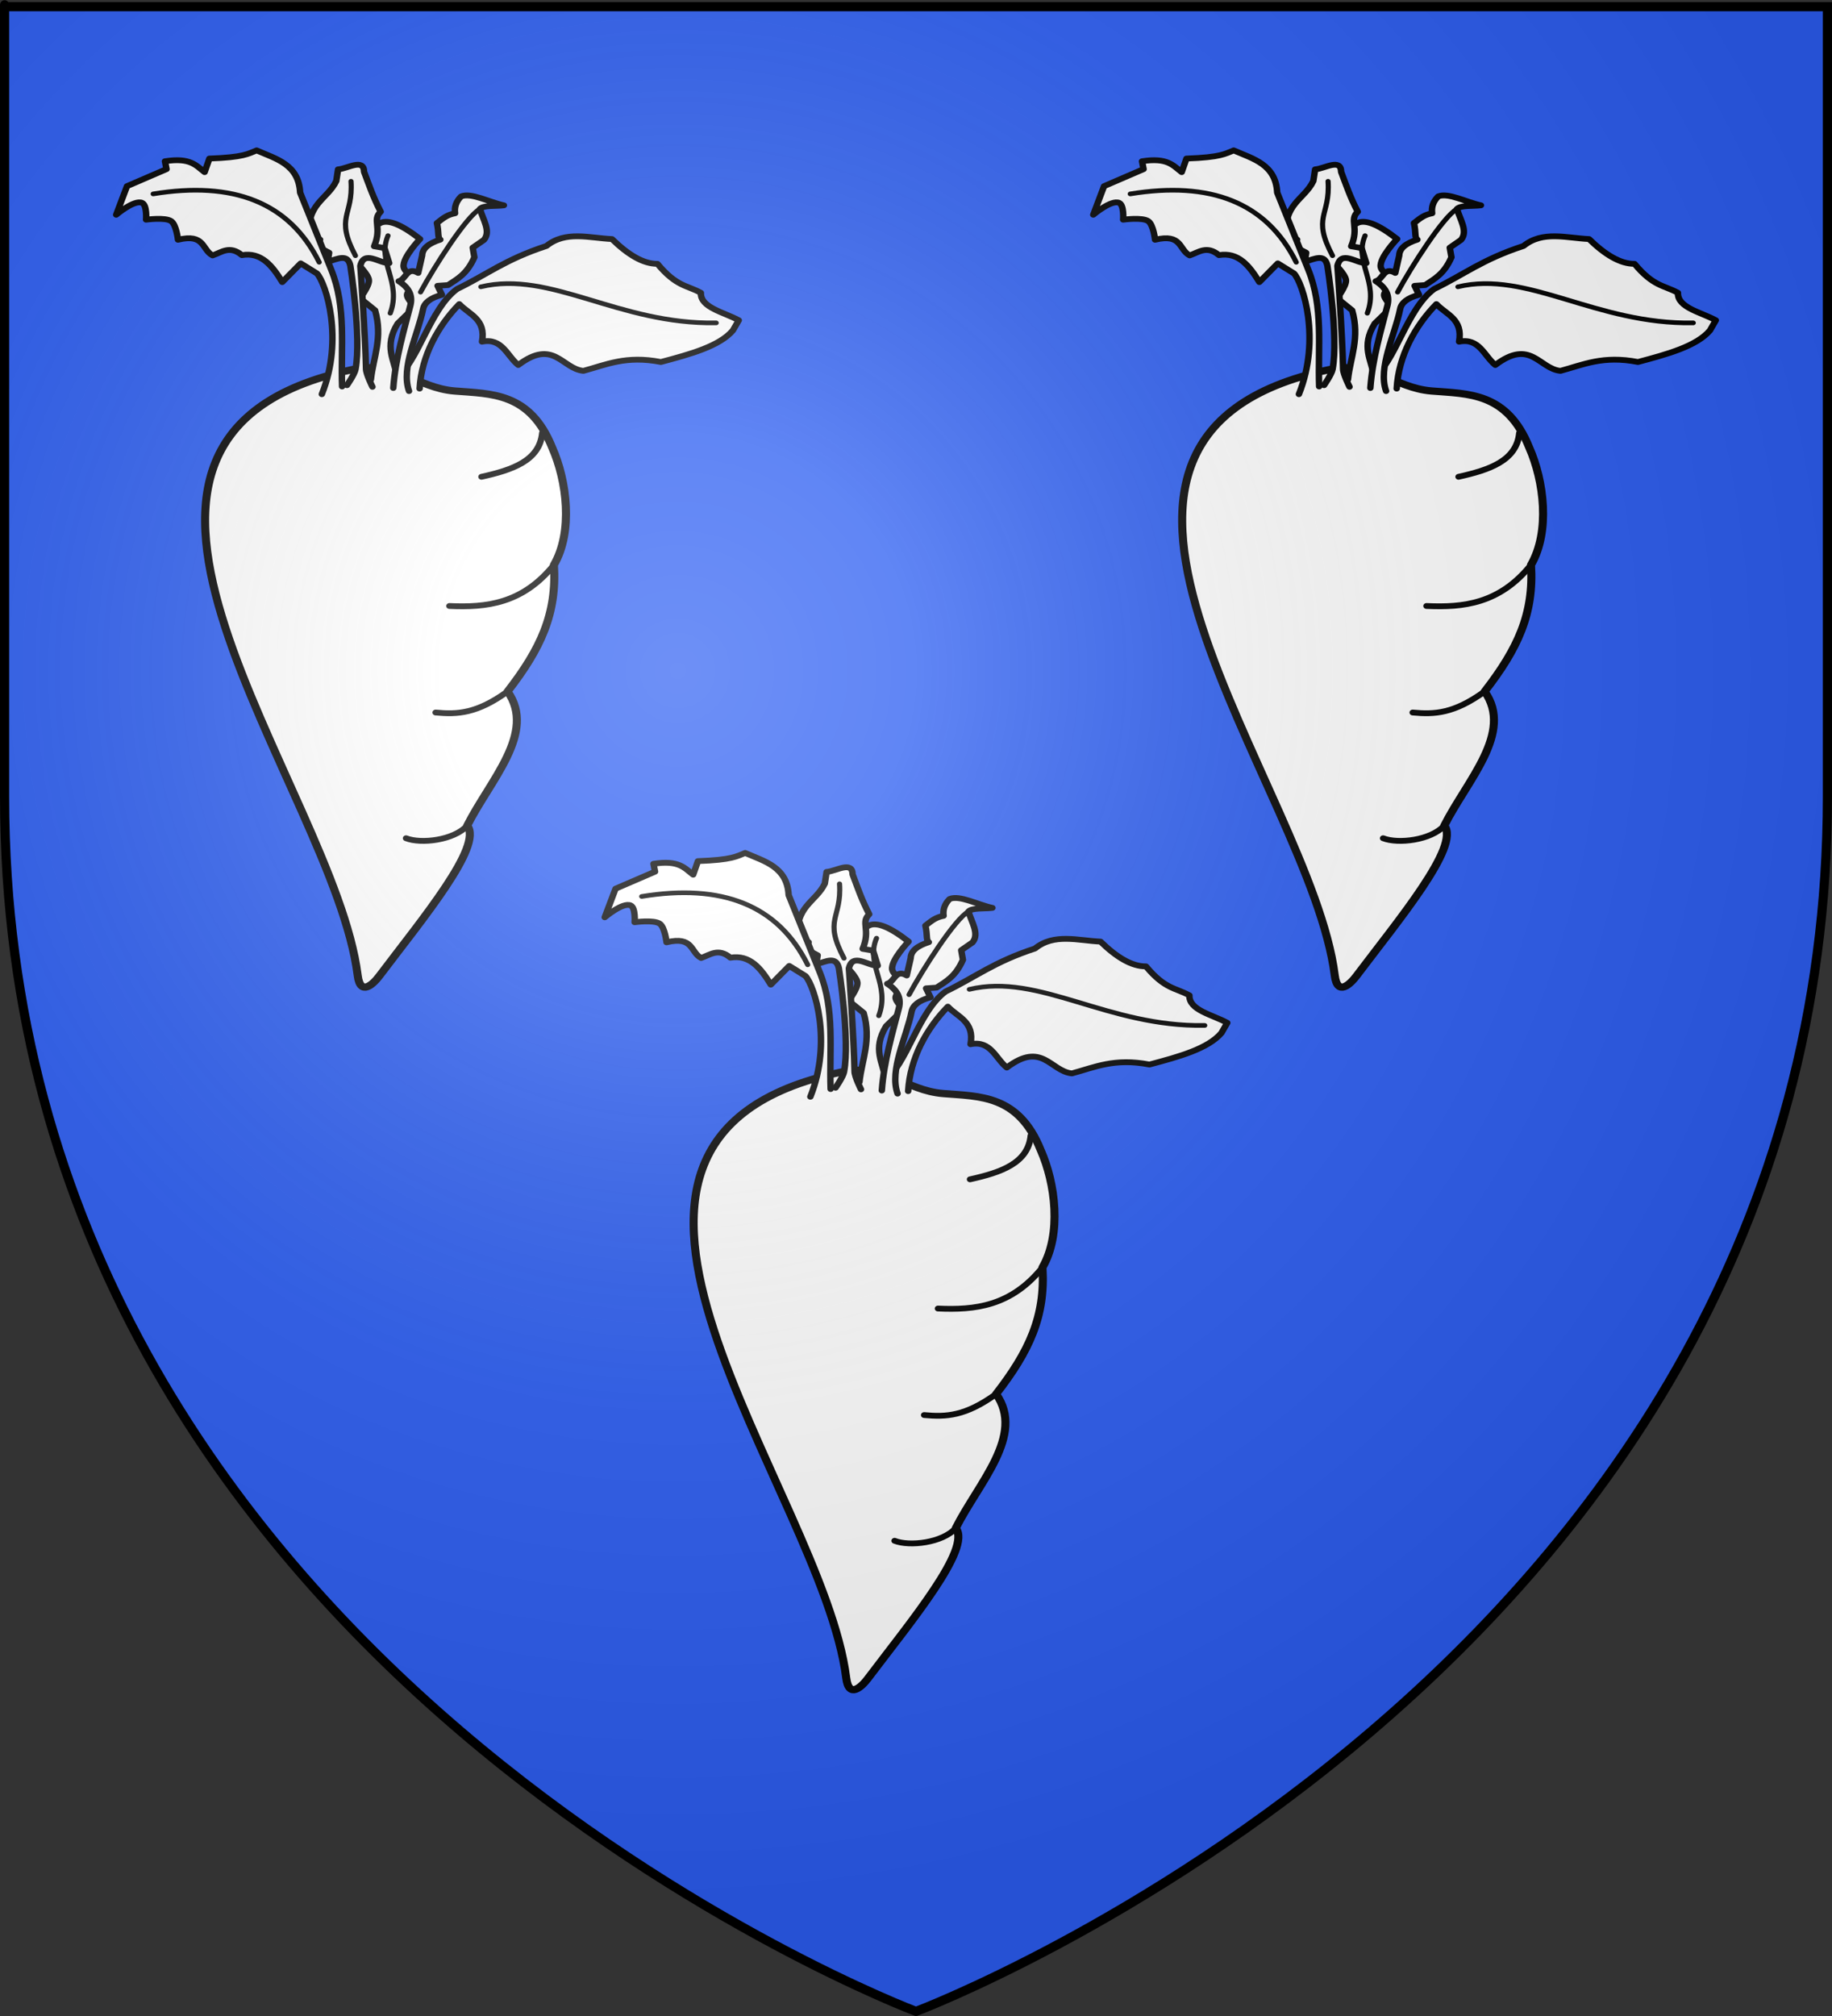 <?xml version="1.0" encoding="UTF-8" standalone="no"?>
<svg
   xmlns:dc="http://purl.org/dc/elements/1.1/"
   xmlns:cc="http://creativecommons.org/ns#"
   xmlns:rdf="http://www.w3.org/1999/02/22-rdf-syntax-ns#"
   xmlns:svg="http://www.w3.org/2000/svg"
   xmlns="http://www.w3.org/2000/svg"
   xmlns:xlink="http://www.w3.org/1999/xlink"
   xmlns:sodipodi="http://sodipodi.sourceforge.net/DTD/sodipodi-0.dtd"
   xmlns:inkscape="http://www.inkscape.org/namespaces/inkscape"
   height="660"
   width="600"
   version="1.0"
   id="svg2"
   sodipodi:version="0.32"
   inkscape:version="0.46"
   sodipodi:docname="Blason_ville_fr_Riboux_A(Var).svg"
   sodipodi:docbase="D:\Mes documents\Renaud-Notre Lapin"
   inkscape:export-filename="/Users/olivier/Desktop/Blason Rouge/Blason_Vide_3D.png"
   inkscape:export-xdpi="144"
   inkscape:export-ydpi="144"
   inkscape:output_extension="org.inkscape.output.svg.inkscape">
  <rect width="100%" height="100%" fill="#333333" stroke="none"/>
  <sodipodi:namedview
     inkscape:window-height="977"
     inkscape:window-width="1280"
     inkscape:pageshadow="2"
     inkscape:pageopacity="0.0"
     guidetolerance="10.0"
     gridtolerance="10.0"
     objecttolerance="10.0"
     borderopacity="1.0"
     bordercolor="#666666"
     pagecolor="#ffffff"
     id="base"
     showgrid="false"
     height="660px"
     inkscape:zoom="1.1621207"
     inkscape:cx="300.00013"
     inkscape:cy="348.11453"
     inkscape:window-x="-4"
     inkscape:window-y="-4"
     inkscape:current-layer="layer4"
     inkscape:object-nodes="true" />
  <desc
     id="desc4">Flag of Canton of Valais (Wallis)</desc>
  <defs
     id="defs6">
    <linearGradient
       id="linearGradient2893">
      <stop
         style="stop-color:white;stop-opacity:0.314;"
         offset="0"
         id="stop2895" />
      <stop
         id="stop2897"
         offset="0.19"
         style="stop-color:white;stop-opacity:0.251;" />
      <stop
         style="stop-color:#6b6b6b;stop-opacity:0.125;"
         offset="0.6"
         id="stop2901" />
      <stop
         style="stop-color:black;stop-opacity:0.125;"
         offset="1"
         id="stop2899" />
    </linearGradient>
    <radialGradient
       inkscape:collect="always"
       xlink:href="#linearGradient2893"
       id="radialGradient3163"
       gradientUnits="userSpaceOnUse"
       gradientTransform="matrix(1.353,0,0,1.349,-77.629,-85.747)"
       cx="221.445"
       cy="226.331"
       fx="221.445"
       fy="226.331"
       r="300" />
    <g
       id="f">
      <rect
         id="rect1964"
         style="fill:#28166f"
         y="-30"
         x="-50"
         height="60"
         width="100" />
      <g
         id="g1966"
         style="fill:#ffffff"
         transform="translate(0,-20)">
        <path
           id="path1968"
           d="M -1.212,27.818 C -1.212,22.175 -2.091,20.471 -4.542,13.98 C -5.709,10.888 -5.024,7.103 -2.858,3.601 C -2.082,2.346 -1.114,1.214 0,0 C 1.114,1.214 2.082,2.346 2.858,3.601 C 5.024,7.103 5.709,10.888 4.542,13.98 C 2.091,20.471 1.212,22.175 1.212,27.818 L -1.212,27.818 z" />
        <path
           id="rwi"
           d="M 2.922,27.672 C 2.922,21.721 5.239,17.829 8.501,16.66 C 9.949,16.141 11.808,16.387 13.519,18.107 C 15.638,20.236 16.255,26.1 10.036,27.228 C 10.694,26.272 10.655,24.147 9.322,23.441 C 8.331,22.916 7.209,23.188 6.646,23.564 C 5.822,24.116 4.917,25.67 4.967,27.672 L 2.922,27.672 z" />
        <path
           id="path1971"
           d="M 1.777,30.183 C 1.79,32.191 2.795,33.518 4.516,34.257 C 4.295,34.955 3.257,36.378 1.831,36.281 C 1.55,37.787 1.282,38.632 0,40 C -1.282,38.632 -1.55,37.787 -1.831,36.281 C -3.257,36.378 -4.295,34.955 -4.516,34.257 C -2.795,33.518 -1.79,32.191 -1.777,30.183 L 1.777,30.183 z" />
        <use
           xlink:href="#rwi"
           height="400"
           width="800"
           y="0"
           x="0"
           id="use1973"
           transform="scale(-1,1)" />
        <rect
           id="rect1975"
           y="27.331"
           x="-7.923"
           height="3.218"
           width="15.846" />
      </g>
    </g>
    <g
       id="s">
      <g
         id="c">
        <path
           id="t"
           d="M 0,0 L 0,1 L 0.5,1 L 0,0 z"
           transform="matrix(0.951,0.309,-0.309,0.951,0,-1)" />
        <use
           xlink:href="#t"
           transform="scale(-1,1)"
           id="use2144"
           x="0"
           y="0"
           width="810"
           height="540" />
      </g>
      <g
         id="a">
        <use
           xlink:href="#c"
           transform="matrix(0.309,0.951,-0.951,0.309,0,0)"
           id="use2147"
           x="0"
           y="0"
           width="810"
           height="540" />
        <use
           xlink:href="#c"
           transform="matrix(-0.809,0.588,-0.588,-0.809,0,0)"
           id="use2149"
           x="0"
           y="0"
           width="810"
           height="540" />
      </g>
      <use
         xlink:href="#a"
         transform="scale(-1,1)"
         id="use2151"
         x="0"
         y="0"
         width="810"
         height="540" />
    </g>
  </defs>
  <g
     inkscape:groupmode="layer"
     id="layer3"
     inkscape:label="Fond écu"
     style="display:inline">
    <path
       id="path2855"
       style="fill:#2b5df2;fill-opacity:1;fill-rule:evenodd;stroke:none;stroke-width:1px;stroke-linecap:butt;stroke-linejoin:miter;stroke-opacity:1"
       d="M 300,658.5 C 300,658.5 598.5,546.18 598.5,260.728 C 598.5,-24.723 598.5,2.176 598.5,2.176 L 1.5,2.176 L 1.5,260.728 C 1.5,546.18 300,658.5 300,658.5 z"
       sodipodi:nodetypes="cccccc" />
    <g
       id="g3714"
       transform="translate(212.95,-619.159)" />
    <g
       id="layer9"
       inkscape:label="Fond d'écu"
       transform="translate(212.95,-619.159)">
      <g
         transform="matrix(2,0,0,2,-732.892,-1853.188)"
         inkscape:label="Meubles"
         id="g2807" />
      <g
         transform="matrix(2,0,0,2,1696.976,-413.55)"
         inkscape:label="Meubles"
         id="g4626" />
      <g
         id="g5271"
         inkscape:label="Meubles"
         transform="matrix(2,0,0,2,-732.892,-453.188)" />
      <g
         id="g5273"
         inkscape:label="Reflet final"
         transform="matrix(2,0,0,2,-732.892,-453.188)" />
      <g
         id="g5275"
         inkscape:label="Contour final"
         transform="matrix(2,0,0,2,-732.892,-453.188)" />
    </g>
    <g
       id="layer6"
       inkscape:label="Reflet final"
       transform="translate(212.95,-619.159)" />
    <g
       id="layer5"
       inkscape:label="Contour final"
       transform="translate(212.95,-619.159)" />
  </g>
  <g
     inkscape:groupmode="layer"
     id="layer4"
     inkscape:label="Meubles">
    <g
       style="display:inline"
       id="g3315"
       transform="matrix(1.055,0,0,0.95,117.913,257.371)">
      <path
         sodipodi:nodetypes="cssccccss"
         id="path2653"
         d="M 149.092,98.601 C 49.303,122.129 143.591,242.328 150.935,307.346 C 151.763,314.678 155.774,310.29 157.672,307.499 C 170.954,287.966 189.913,262.758 184.937,255.695 C 192.047,240.032 206.509,223.726 197.469,209.477 C 207.767,194.746 212.804,182.678 211.856,165.858 C 217.823,154.472 215.928,136.949 211.292,125.39 C 204.395,106.297 192.379,106.963 181.043,105.935 C 169.091,104.852 163.106,95.297 149.092,98.601 z"
         style="fill:#ffffff;fill-opacity:1;stroke:#000000;stroke-width:2.5;stroke-linecap:round;stroke-linejoin:round;stroke-miterlimit:4;stroke-dasharray:none;stroke-opacity:1" />
      <path
         sodipodi:nodetypes="cccscscccscsccc"
         id="path2450"
         d="M 163.142,101.073 C 162.409,95.286 158.912,90.688 163.335,82.68 L 168.722,76.858 C 168.722,76.858 166.093,74.148 166.253,72.708 C 166.445,70.978 170.24,68.494 170.24,68.494 C 170.24,68.494 165.497,65.353 165.199,63.175 C 164.755,59.939 170.289,53.55 170.289,53.55 C 164.309,48.374 160.523,46.918 158.193,47.929 L 152.244,51.185 C 152.244,51.185 154.596,55.434 154.223,57.337 C 153.892,59.027 150.534,61.735 150.534,61.735 C 150.534,61.735 154.246,65.601 154.414,67.739 C 154.575,69.77 151.668,73.95 151.668,73.95 L 156.337,78.135 C 158.794,87.668 155.796,94.182 155.041,101.938"
         style="fill:#ffffff;fill-opacity:1;stroke:#000000;stroke-width:2;stroke-linecap:round;stroke-linejoin:round;stroke-miterlimit:4;stroke-dasharray:none;stroke-opacity:1" />
      <path
         sodipodi:nodetypes="cc"
         id="path2655"
         d="M 197.469,209.477 C 187.972,217.085 181.969,217.447 175.133,216.73"
         style="fill:none;fill-opacity:1;stroke:#000000;stroke-width:2;stroke-linecap:round;stroke-linejoin:round;stroke-miterlimit:4;stroke-dasharray:none;stroke-opacity:1" />
      <path
         sodipodi:nodetypes="cc"
         id="path2657"
         d="M 211.856,165.858 C 202.088,179.297 190.816,180.595 179.419,180.022"
         style="fill:none;fill-opacity:1;stroke:#000000;stroke-width:2;stroke-linecap:round;stroke-linejoin:round;stroke-miterlimit:4;stroke-dasharray:none;stroke-opacity:1" />
      <path
         sodipodi:nodetypes="cs"
         id="path2659"
         d="M 208.23,120.406 C 207.384,130 198.859,133.152 189.37,135.494"
         style="fill:none;fill-opacity:1;stroke:#000000;stroke-width:2;stroke-linecap:round;stroke-linejoin:round;stroke-miterlimit:4;stroke-dasharray:none;stroke-opacity:1" />
      <path
         sodipodi:nodetypes="cc"
         id="path2661"
         d="M 184.937,255.695 C 180.818,260.791 170.578,262.084 165.951,260.057"
         style="fill:none;fill-opacity:1;stroke:#000000;stroke-width:2;stroke-linecap:round;stroke-linejoin:round;stroke-miterlimit:4;stroke-dasharray:none;stroke-opacity:1" />
      <g
         transform="matrix(0.985,0.174,-0.174,0.985,17.575,-23.919)"
         id="g3309">
        <path
           style="fill:#ffffff;fill-opacity:1;stroke:#000000;stroke-width:2;stroke-linecap:round;stroke-linejoin:round;stroke-miterlimit:4;stroke-dasharray:none;stroke-opacity:1"
           d="M 158.136,102.432 C 158.136,102.432 155.453,98.516 155.108,96.754 C 152.834,85.135 147.191,62.075 147.191,62.075 C 147.314,56.357 152.864,60.228 155.845,59.559 L 153.501,54.697 L 150.231,54.662 C 151.575,47.54 147.954,45.95 150.156,42.571 C 146.969,38.064 144.975,34.073 142.7,29.961 C 141.771,25.204 137.506,29.746 134.595,30.511 L 134.745,34.552 C 133.125,41.407 126.713,43.968 129.922,55.151 L 133.306,55.321 L 132.474,57.64 L 136.861,59.283 L 136.963,62.439 C 139.954,60.802 142.606,58.499 144.127,62.562 C 144.127,62.562 151.815,86.042 151.909,97.356 C 151.924,99.193 150.26,103.253 150.26,103.253"
           id="path2442"
           sodipodi:nodetypes="cssccccccccccccssc" />
        <path
           style="fill:none;fill-opacity:1;stroke:#000000;stroke-width:1.6;stroke-linecap:round;stroke-linejoin:round;stroke-miterlimit:4;stroke-dasharray:none;stroke-opacity:1"
           d="M 139.262,33.856 C 142.079,45.602 136.345,46.603 145.08,58.869"
           id="path2444"
           sodipodi:nodetypes="cc" />
      </g>
      <path
         sodipodi:nodetypes="cccccccccccccc"
         id="path2446"
         d="M 170.161,105.106 C 170.724,93.787 175.92,83.449 182.478,75.987 C 185.554,79.601 190.809,81.105 189.527,88.94 C 195.805,87.507 197.292,93.871 200.782,96.974 C 211.813,87.744 214.294,98.241 220.998,98.994 C 228.097,96.879 234.218,93.598 245.056,95.938 C 254.21,93.24 263.266,90.488 267.407,85.054 L 269.223,81.563 C 264.615,78.744 257.309,77.238 257.464,72.1 C 253.189,69.466 249.916,70.03 243.988,62.11 C 239.57,62.156 234.831,58.94 229.881,53.575 C 222.886,53.223 215.469,50.601 209.533,55.948 C 196.735,60.577 191.037,65.827 181.802,70.767 C 173.233,77.688 169.793,96.078 162.596,101.815"
         style="fill:#ffffff;fill-opacity:1;stroke:#000000;stroke-width:2;stroke-linecap:round;stroke-linejoin:round;stroke-miterlimit:4;stroke-dasharray:none;stroke-opacity:1" />
      <path
         sodipodi:nodetypes="cscccccccccccccccsc"
         id="path2438"
         d="M 161.982,104.894 C 162.664,94.665 165.309,85.052 167.27,76.529 C 167.979,73.449 167.243,70.586 163.673,68.084 C 165.999,67.445 166.13,62.944 169.72,65.241 L 170.951,59.236 C 171.007,56.753 173.074,54.999 176.578,53.767 C 175.649,53.032 176.225,51.371 175.521,48.061 C 177.677,46.17 178.773,45.21 181.167,44.684 C 180.92,42.675 181.393,40.729 183.029,38.885 C 186.104,37.433 191.884,40.924 196.311,41.944 C 193.79,42.328 190.005,41.836 188.885,43.191 C 189.804,46.863 192.383,50.906 190.119,53.868 L 186.633,56.544 L 187.157,59.841 C 184.86,65.682 181.888,67.284 179.002,69.425 L 175.728,69.681 L 177.083,72.78 C 173.535,73.827 171.631,75.492 171.233,77.688 C 169.644,86.466 164.266,97.811 166.87,105.96"
         style="fill:#ffffff;fill-opacity:1;stroke:#000000;stroke-width:2;stroke-linecap:round;stroke-linejoin:round;stroke-miterlimit:4;stroke-dasharray:none;stroke-opacity:1" />
      <path
         sodipodi:nodetypes="cc"
         id="path2448"
         d="M 262.222,82.461 C 231.945,83.072 210.862,64.243 189.168,70.027"
         style="fill:none;fill-opacity:1;stroke:#000000;stroke-width:1.6;stroke-linecap:round;stroke-linejoin:round;stroke-miterlimit:4;stroke-dasharray:none;stroke-opacity:1" />
      <path
         sodipodi:nodetypes="cs"
         id="path2440"
         d="M 188.885,43.191 C 184.696,45.734 174.672,63.133 170.445,71.86"
         style="fill:none;fill-opacity:1;stroke:#000000;stroke-width:1.6;stroke-linecap:round;stroke-linejoin:round;stroke-miterlimit:4;stroke-dasharray:none;stroke-opacity:1" />
      <path
         sodipodi:nodetypes="ccccccccccscsccccccc"
         id="path2452"
         d="M 146.089,104.38 C 145.644,90.852 147.489,77.072 142.677,64.027 L 133.066,37.552 C 132.6,27.814 125.628,25.966 119.562,23.019 C 116.931,24.154 115.651,25.406 104.897,25.83 L 103.419,30.508 C 100.761,28.273 99.075,25.375 91.108,26.76 L 91.583,29.472 L 79.32,35.342 L 75.966,45.195 C 75.966,45.195 81.537,39.937 83.98,41.09 C 85.593,41.851 85.252,46.898 85.252,46.898 C 85.252,46.898 91.189,45.968 93.04,47.401 C 94.642,48.642 95.149,53.816 95.149,53.816 C 103.564,51.557 102.502,57.251 105.893,59.207 C 108.707,58.136 111.226,55.642 114.98,59.112 C 120.996,57.97 124.436,62.773 127.519,68.398 L 133.245,61.956 L 138.282,65.423 C 141.066,68.807 146.691,88.024 139.804,107.034"
         style="fill:#ffffff;fill-opacity:1;stroke:#000000;stroke-width:2;stroke-linecap:round;stroke-linejoin:round;stroke-miterlimit:4;stroke-dasharray:none;stroke-opacity:1" />
      <path
         sodipodi:nodetypes="cc"
         id="path2454"
         d="M 87.453,38.012 C 112.213,33.517 129.714,40.836 138.976,61.567"
         style="fill:none;fill-opacity:1;stroke:#000000;stroke-width:1.6;stroke-linecap:round;stroke-linejoin:round;stroke-miterlimit:4;stroke-dasharray:none;stroke-opacity:1" />
      <path
         sodipodi:nodetypes="cc"
         id="path3313"
         d="M 161.042,79.124 C 164.68,68.28 156.827,61.599 160.339,52.4"
         style="opacity:1;fill:none;fill-opacity:1;stroke:#000000;stroke-width:1.6;stroke-linecap:round;stroke-linejoin:round;stroke-miterlimit:4;stroke-dasharray:none;stroke-opacity:1" />
    </g>
    <use
       style="display:inline"
       x="0"
       y="0"
       xlink:href="#g3315"
       id="use3333"
       transform="translate(-160,-230)"
       width="600"
       height="660" />
    <use
       style="display:inline"
       x="0"
       y="0"
       xlink:href="#g3315"
       id="use3335"
       transform="translate(160,-230)"
       width="600"
       height="660" />
  </g>
  <g
     inkscape:groupmode="layer"
     id="layer2"
     inkscape:label="Reflet final"
     sodipodi:insensitive="true">
    <path
       sodipodi:nodetypes="cccccc"
       d="M 300,658.5 C 300,658.5 598.5,546.18 598.5,260.728 C 598.5,-24.723 598.5,2.176 598.5,2.176 L 1.5,2.176 L 1.5,260.728 C 1.5,546.18 300,658.5 300,658.5 z "
       style="opacity:1;fill:url(#radialGradient3163);fill-opacity:1;fill-rule:evenodd;stroke:none;stroke-width:1px;stroke-linecap:butt;stroke-linejoin:miter;stroke-opacity:1"
       id="path2875"
       inkscape:export-xdpi="144"
       inkscape:export-ydpi="144" />
  </g>
  <g
     inkscape:groupmode="layer"
     id="layer1"
     inkscape:label="Contour final"
     sodipodi:insensitive="true">
    <path
       sodipodi:nodetypes="cccccc"
       d="M 300,658.5 C 300,658.5 1.5,546.18 1.5,260.728 C 1.5,-24.723 1.5,2.176 1.5,2.176 L 598.5,2.176 L 598.5,260.728 C 598.5,546.18 300,658.5 300,658.5 z "
       style="opacity:1;fill:none;fill-opacity:1;fill-rule:evenodd;stroke:#000000;stroke-width:3;stroke-linecap:butt;stroke-linejoin:miter;stroke-miterlimit:4;stroke-dasharray:none;stroke-opacity:1"
       id="path1411"
       inkscape:export-xdpi="144"
       inkscape:export-ydpi="144" />
  </g>
</svg>
